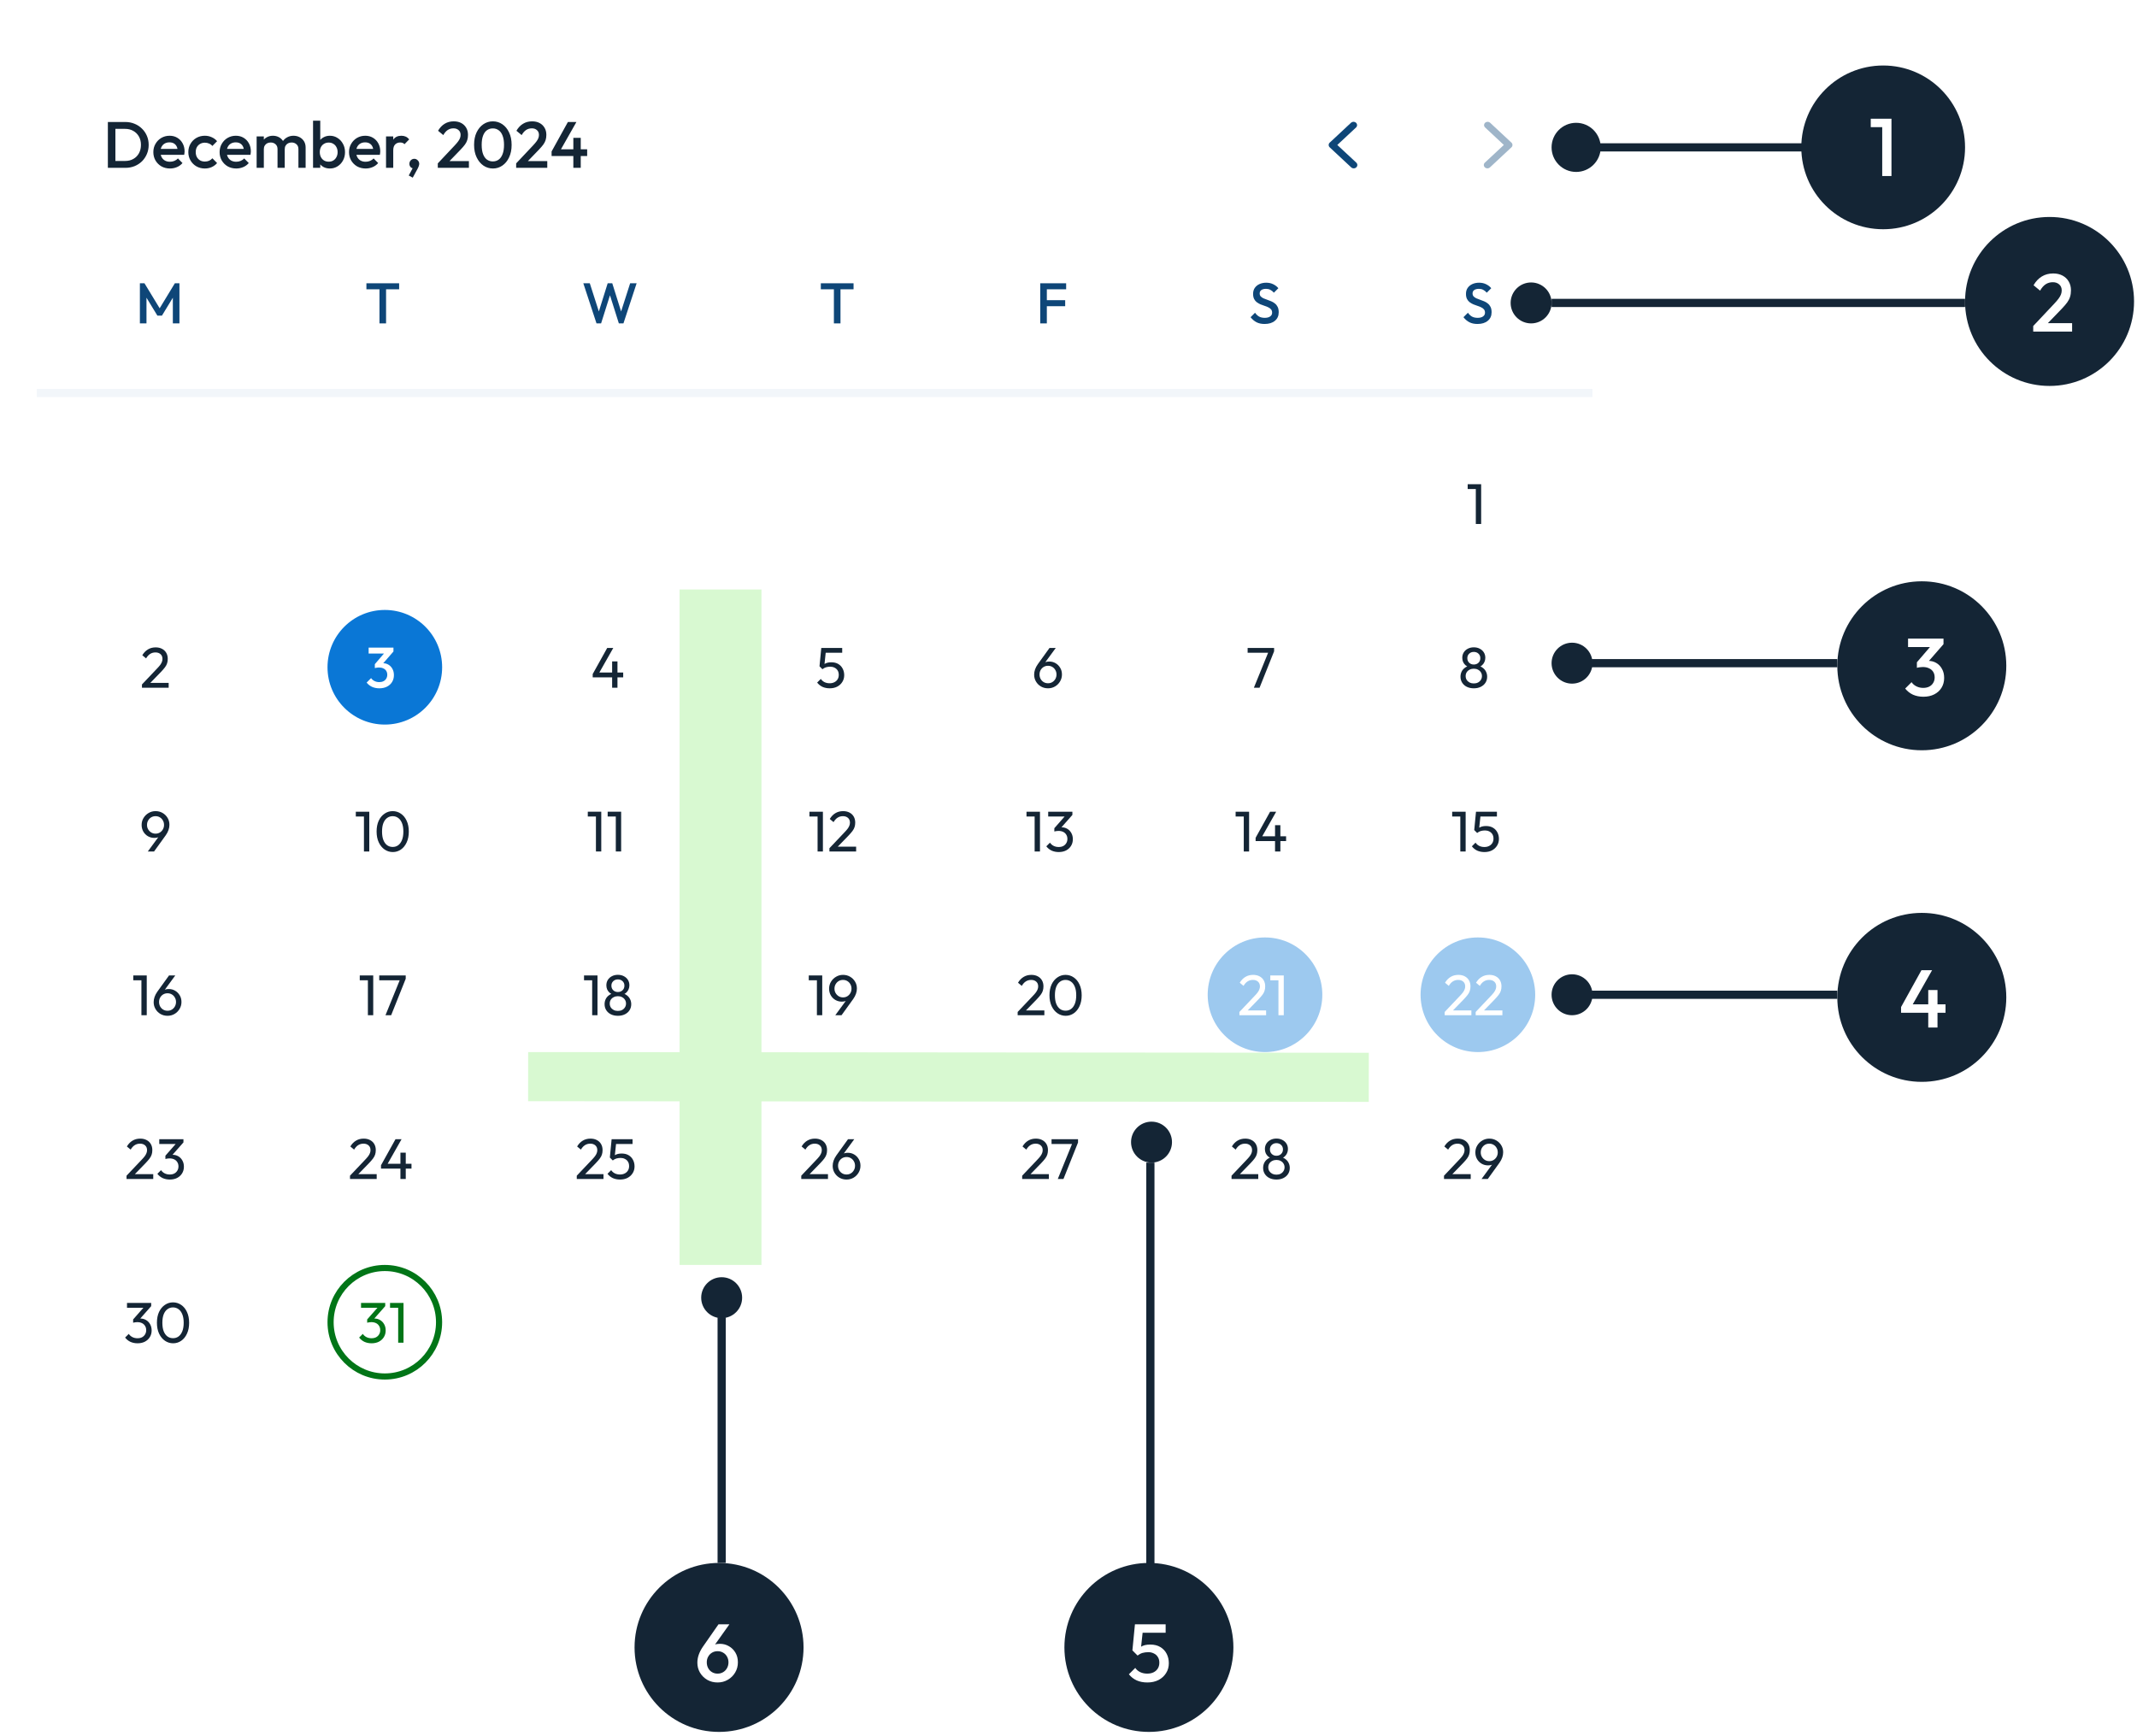 <svg width="522" height="424" viewBox="0 0 522 424" fill="none" xmlns="http://www.w3.org/2000/svg">
<g filter="url(#filter0_d_26340_1937)">
<rect x="9" y="9" width="380" height="340" rx="4" fill="white"/>
</g>
<g clip-path="url(#clip0_26340_1937)">
<circle cx="361" cy="123" r="14" fill="white"/>
<path d="M360.495 128V118.284H361.797V128H360.495ZM358.507 119.46V118.284H361.657V119.46H358.507Z" fill="#142535"/>
<circle cx="94" cy="323" r="13.25" stroke="#017517" stroke-width="1.5"/>
<path d="M90.765 328.14C90.13 328.14 89.551 328.023 89.029 327.79C88.515 327.547 88.081 327.197 87.727 326.74L88.623 325.844C88.837 326.171 89.131 326.432 89.505 326.628C89.878 326.815 90.293 326.908 90.751 326.908C91.18 326.908 91.549 326.829 91.857 326.67C92.174 326.502 92.421 326.269 92.599 325.97C92.785 325.671 92.879 325.326 92.879 324.934C92.879 324.533 92.785 324.187 92.599 323.898C92.421 323.599 92.169 323.371 91.843 323.212C91.516 323.053 91.129 322.974 90.681 322.974C90.513 322.974 90.345 322.988 90.177 323.016C90.009 323.035 89.845 323.067 89.687 323.114L90.247 322.358C90.424 322.274 90.615 322.209 90.821 322.162C91.026 322.115 91.231 322.092 91.437 322.092C91.959 322.092 92.426 322.213 92.837 322.456C93.257 322.699 93.588 323.039 93.831 323.478C94.083 323.917 94.209 324.425 94.209 325.004C94.209 325.62 94.059 326.166 93.761 326.642C93.471 327.109 93.07 327.477 92.557 327.748C92.043 328.009 91.446 328.14 90.765 328.14ZM89.687 323.114V322.316L92.529 319.082L94.097 319.068L91.171 322.386L89.687 323.114ZM88.189 319.46V318.284H94.097V319.068L92.949 319.46H88.189ZM97.262 328V318.284H98.564V328H97.262ZM95.274 319.46V318.284H98.424V319.46H95.274Z" fill="#017517"/>
<circle cx="149" cy="163" r="14" fill="white"/>
<path d="M144.778 164.654L148.32 158.284H149.804L146.192 164.654H144.778ZM144.778 165.466V164.654L145.338 164.29H152.226V165.466H144.778ZM149.524 168V161.574H150.826V168H149.524Z" fill="#142535"/>
<circle cx="204" cy="163" r="14" fill="white"/>
<path d="M202.685 168.14C202.022 168.14 201.43 168.023 200.907 167.79C200.394 167.547 199.96 167.197 199.605 166.74L200.501 165.844C200.716 166.171 201.01 166.432 201.383 166.628C201.766 166.815 202.19 166.908 202.657 166.908C203.096 166.908 203.478 166.824 203.805 166.656C204.141 166.488 204.402 166.255 204.589 165.956C204.785 165.648 204.883 165.284 204.883 164.864C204.883 164.435 204.79 164.071 204.603 163.772C204.416 163.473 204.164 163.249 203.847 163.1C203.539 162.941 203.198 162.862 202.825 162.862C202.442 162.862 202.092 162.909 201.775 163.002C201.467 163.095 201.173 163.254 200.893 163.478L200.907 162.638C201.066 162.442 201.248 162.283 201.453 162.162C201.658 162.041 201.892 161.947 202.153 161.882C202.414 161.817 202.718 161.784 203.063 161.784C203.735 161.784 204.304 161.924 204.771 162.204C205.238 162.484 205.592 162.862 205.835 163.338C206.087 163.814 206.213 164.346 206.213 164.934C206.213 165.55 206.059 166.101 205.751 166.586C205.452 167.071 205.037 167.454 204.505 167.734C203.973 168.005 203.366 168.14 202.685 168.14ZM200.893 163.478L200.179 162.764L200.613 158.284H201.817L201.327 162.89L200.893 163.478ZM200.879 159.46L200.613 158.284H205.723V159.46H200.879Z" fill="#142535"/>
<circle cx="257" cy="163" r="14" fill="white"/>
<path d="M255.997 168.14C255.353 168.14 254.774 167.991 254.261 167.692C253.757 167.393 253.355 166.992 253.057 166.488C252.758 165.984 252.609 165.424 252.609 164.808C252.609 163.949 252.907 163.095 253.505 162.246L256.361 158.284H257.887L254.961 162.274L254.485 162.526C254.597 162.33 254.732 162.167 254.891 162.036C255.049 161.896 255.245 161.789 255.479 161.714C255.712 161.639 255.987 161.602 256.305 161.602C256.874 161.602 257.387 161.737 257.845 162.008C258.311 162.279 258.685 162.652 258.965 163.128C259.254 163.595 259.399 164.141 259.399 164.766C259.399 165.382 259.245 165.947 258.937 166.46C258.638 166.973 258.227 167.384 257.705 167.692C257.191 167.991 256.622 168.14 255.997 168.14ZM255.997 166.908C256.389 166.908 256.739 166.815 257.047 166.628C257.364 166.432 257.611 166.175 257.789 165.858C257.975 165.531 258.069 165.167 258.069 164.766C258.069 164.365 257.975 164.005 257.789 163.688C257.611 163.361 257.364 163.105 257.047 162.918C256.739 162.731 256.389 162.638 255.997 162.638C255.605 162.638 255.25 162.731 254.933 162.918C254.625 163.105 254.377 163.361 254.191 163.688C254.013 164.005 253.925 164.365 253.925 164.766C253.925 165.167 254.013 165.531 254.191 165.858C254.377 166.185 254.625 166.441 254.933 166.628C255.25 166.815 255.605 166.908 255.997 166.908Z" fill="#142535"/>
<circle cx="309" cy="163" r="14" fill="white"/>
<path d="M306.282 168L309.922 159.054L311.224 159.096L307.668 168H306.282ZM304.756 159.46V158.284H311.224V159.096L310.65 159.46H304.756Z" fill="#142535"/>
<circle cx="361" cy="163" r="14" fill="white"/>
<path d="M360.001 168.14C359.357 168.14 358.788 168.019 358.293 167.776C357.808 167.533 357.43 167.197 357.159 166.768C356.889 166.339 356.753 165.853 356.753 165.312C356.753 164.873 356.837 164.472 357.005 164.108C357.173 163.744 357.421 163.436 357.747 163.184C358.074 162.923 358.457 162.736 358.895 162.624L358.937 163.002C358.564 162.899 358.247 162.736 357.985 162.512C357.724 162.279 357.523 162.008 357.383 161.7C357.253 161.383 357.187 161.047 357.187 160.692C357.187 160.188 357.309 159.745 357.551 159.362C357.794 158.979 358.125 158.681 358.545 158.466C358.975 158.242 359.46 158.13 360.001 158.13C360.552 158.13 361.037 158.242 361.457 158.466C361.877 158.681 362.209 158.979 362.451 159.362C362.694 159.745 362.815 160.188 362.815 160.692C362.815 161.047 362.745 161.383 362.605 161.7C362.475 162.008 362.279 162.279 362.017 162.512C361.765 162.736 361.453 162.899 361.079 163.002L361.107 162.624C361.555 162.736 361.938 162.923 362.255 163.184C362.582 163.436 362.829 163.744 362.997 164.108C363.175 164.472 363.263 164.873 363.263 165.312C363.263 165.853 363.128 166.339 362.857 166.768C362.587 167.197 362.204 167.533 361.709 167.776C361.224 168.019 360.655 168.14 360.001 168.14ZM360.001 166.95C360.393 166.95 360.734 166.875 361.023 166.726C361.322 166.567 361.555 166.353 361.723 166.082C361.901 165.811 361.989 165.499 361.989 165.144C361.989 164.799 361.901 164.491 361.723 164.22C361.555 163.949 361.322 163.739 361.023 163.59C360.734 163.431 360.393 163.352 360.001 163.352C359.619 163.352 359.278 163.431 358.979 163.59C358.681 163.739 358.443 163.949 358.265 164.22C358.097 164.491 358.013 164.799 358.013 165.144C358.013 165.499 358.097 165.811 358.265 166.082C358.443 166.353 358.681 166.567 358.979 166.726C359.278 166.875 359.619 166.95 360.001 166.95ZM360.001 162.33C360.468 162.33 360.851 162.185 361.149 161.896C361.448 161.607 361.597 161.233 361.597 160.776C361.597 160.328 361.448 159.964 361.149 159.684C360.851 159.395 360.468 159.25 360.001 159.25C359.544 159.25 359.166 159.395 358.867 159.684C358.569 159.964 358.419 160.328 358.419 160.776C358.419 161.233 358.569 161.607 358.867 161.896C359.166 162.185 359.544 162.33 360.001 162.33Z" fill="#142535"/>
<circle cx="94" cy="203" r="14" fill="white"/>
<path d="M88.901 208V198.284H90.204V208H88.901ZM86.913 199.46V198.284H90.064V199.46H86.913ZM95.953 208.14C95.225 208.14 94.558 207.935 93.951 207.524C93.354 207.113 92.878 206.535 92.523 205.788C92.168 205.032 91.991 204.145 91.991 203.128C91.991 202.111 92.164 201.229 92.509 200.482C92.864 199.735 93.34 199.161 93.937 198.76C94.534 198.349 95.192 198.144 95.911 198.144C96.648 198.144 97.316 198.349 97.913 198.76C98.51 199.161 98.982 199.735 99.327 200.482C99.682 201.229 99.859 202.115 99.859 203.142C99.859 204.159 99.682 205.046 99.327 205.802C98.982 206.549 98.51 207.127 97.913 207.538C97.325 207.939 96.672 208.14 95.953 208.14ZM95.925 206.894C96.438 206.894 96.886 206.754 97.269 206.474C97.661 206.185 97.969 205.76 98.193 205.2C98.417 204.64 98.529 203.949 98.529 203.128C98.529 202.307 98.417 201.621 98.193 201.07C97.969 200.51 97.661 200.09 97.269 199.81C96.877 199.521 96.424 199.376 95.911 199.376C95.407 199.376 94.959 199.521 94.567 199.81C94.175 200.09 93.867 200.51 93.643 201.07C93.428 201.621 93.321 202.307 93.321 203.128C93.321 203.949 93.428 204.64 93.643 205.2C93.867 205.76 94.175 206.185 94.567 206.474C94.959 206.754 95.412 206.894 95.925 206.894Z" fill="#142535"/>
<circle cx="149" cy="203" r="14" fill="white"/>
<path d="M145.568 208V198.284H146.87V208H145.568ZM143.58 199.46V198.284H146.73V199.46H143.58ZM150.422 208V198.284H151.724V208H150.422ZM148.434 199.46V198.284H151.584V199.46H148.434Z" fill="#142535"/>
<circle cx="204" cy="203" r="14" fill="white"/>
<path d="M199.708 208V198.284H201.01V208H199.708ZM197.72 199.46V198.284H200.87V199.46H197.72ZM202.602 207.202L206.186 203.422C206.55 203.049 206.834 202.727 207.04 202.456C207.245 202.176 207.39 201.919 207.474 201.686C207.567 201.453 207.614 201.21 207.614 200.958C207.614 200.463 207.455 200.076 207.138 199.796C206.82 199.516 206.41 199.376 205.906 199.376C205.411 199.376 204.977 199.497 204.604 199.74C204.23 199.973 203.899 200.337 203.61 200.832L202.686 200.062C203.068 199.427 203.53 198.951 204.072 198.634C204.613 198.307 205.238 198.144 205.948 198.144C206.545 198.144 207.063 198.261 207.502 198.494C207.95 198.727 208.295 199.054 208.538 199.474C208.78 199.894 208.902 200.384 208.902 200.944C208.902 201.345 208.85 201.705 208.748 202.022C208.654 202.339 208.482 202.666 208.23 203.002C207.987 203.329 207.646 203.721 207.208 204.178L204.31 207.16L202.602 207.202ZM202.602 208V207.202L203.722 206.824H209.126V208H202.602Z" fill="#142535"/>
<circle cx="257" cy="203" r="14" fill="white"/>
<path d="M252.729 208V198.284H254.031V208H252.729ZM250.741 199.46V198.284H253.891V199.46H250.741ZM258.618 208.14C257.983 208.14 257.405 208.023 256.882 207.79C256.369 207.547 255.935 207.197 255.58 206.74L256.476 205.844C256.691 206.171 256.985 206.432 257.358 206.628C257.731 206.815 258.147 206.908 258.604 206.908C259.033 206.908 259.402 206.829 259.71 206.67C260.027 206.502 260.275 206.269 260.452 205.97C260.639 205.671 260.732 205.326 260.732 204.934C260.732 204.533 260.639 204.187 260.452 203.898C260.275 203.599 260.023 203.371 259.696 203.212C259.369 203.053 258.982 202.974 258.534 202.974C258.366 202.974 258.198 202.988 258.03 203.016C257.862 203.035 257.699 203.067 257.54 203.114L258.1 202.358C258.277 202.274 258.469 202.209 258.674 202.162C258.879 202.115 259.085 202.092 259.29 202.092C259.813 202.092 260.279 202.213 260.69 202.456C261.11 202.699 261.441 203.039 261.684 203.478C261.936 203.917 262.062 204.425 262.062 205.004C262.062 205.62 261.913 206.166 261.614 206.642C261.325 207.109 260.923 207.477 260.41 207.748C259.897 208.009 259.299 208.14 258.618 208.14ZM257.54 203.114V202.316L260.382 199.082L261.95 199.068L259.024 202.386L257.54 203.114ZM256.042 199.46V198.284H261.95V199.068L260.802 199.46H256.042Z" fill="#142535"/>
<circle cx="309" cy="203" r="14" fill="white"/>
<path d="M303.812 208V198.284H305.114V208H303.812ZM301.824 199.46V198.284H304.974V199.46H301.824ZM306.705 204.654L310.247 198.284H311.731L308.119 204.654H306.705ZM306.705 205.466V204.654L307.265 204.29H314.153V205.466H306.705ZM311.451 208V201.574H312.753V208H311.451Z" fill="#142535"/>
<circle cx="361" cy="203" r="14" fill="white"/>
<path d="M356.708 208V198.284H358.01V208H356.708ZM354.72 199.46V198.284H357.87V199.46H354.72ZM362.612 208.14C361.949 208.14 361.356 208.023 360.834 207.79C360.32 207.547 359.886 207.197 359.532 206.74L360.428 205.844C360.642 206.171 360.936 206.432 361.31 206.628C361.692 206.815 362.117 206.908 362.584 206.908C363.022 206.908 363.405 206.824 363.732 206.656C364.068 206.488 364.329 206.255 364.516 205.956C364.712 205.648 364.81 205.284 364.81 204.864C364.81 204.435 364.716 204.071 364.53 203.772C364.343 203.473 364.091 203.249 363.774 203.1C363.466 202.941 363.125 202.862 362.752 202.862C362.369 202.862 362.019 202.909 361.702 203.002C361.394 203.095 361.1 203.254 360.82 203.478L360.834 202.638C360.992 202.442 361.174 202.283 361.38 202.162C361.585 202.041 361.818 201.947 362.08 201.882C362.341 201.817 362.644 201.784 362.99 201.784C363.662 201.784 364.231 201.924 364.698 202.204C365.164 202.484 365.519 202.862 365.762 203.338C366.014 203.814 366.14 204.346 366.14 204.934C366.14 205.55 365.986 206.101 365.678 206.586C365.379 207.071 364.964 207.454 364.432 207.734C363.9 208.005 363.293 208.14 362.612 208.14ZM360.82 203.478L360.106 202.764L360.54 198.284H361.744L361.254 202.89L360.82 203.478ZM360.806 199.46L360.54 198.284H365.65V199.46H360.806Z" fill="#142535"/>
<circle cx="94" cy="243" r="14" fill="white"/>
<path d="M89.865 248V238.284H91.167V248H89.865ZM87.877 239.46V238.284H91.027V239.46H87.877ZM94.161 248L97.801 239.054L99.103 239.096L95.547 248H94.161ZM92.635 239.46V238.284H99.103V239.096L98.529 239.46H92.635Z" fill="#142535"/>
<circle cx="149" cy="243" r="14" fill="white"/>
<path d="M144.647 248V238.284H145.949V248H144.647ZM142.659 239.46V238.284H145.809V239.46H142.659ZM150.928 248.14C150.284 248.14 149.715 248.019 149.22 247.776C148.735 247.533 148.357 247.197 148.086 246.768C147.815 246.339 147.68 245.853 147.68 245.312C147.68 244.873 147.764 244.472 147.932 244.108C148.1 243.744 148.347 243.436 148.674 243.184C149.001 242.923 149.383 242.736 149.822 242.624L149.864 243.002C149.491 242.899 149.173 242.736 148.912 242.512C148.651 242.279 148.45 242.008 148.31 241.7C148.179 241.383 148.114 241.047 148.114 240.692C148.114 240.188 148.235 239.745 148.478 239.362C148.721 238.979 149.052 238.681 149.472 238.466C149.901 238.242 150.387 238.13 150.928 238.13C151.479 238.13 151.964 238.242 152.384 238.466C152.804 238.681 153.135 238.979 153.378 239.362C153.621 239.745 153.742 240.188 153.742 240.692C153.742 241.047 153.672 241.383 153.532 241.7C153.401 242.008 153.205 242.279 152.944 242.512C152.692 242.736 152.379 242.899 152.006 243.002L152.034 242.624C152.482 242.736 152.865 242.923 153.182 243.184C153.509 243.436 153.756 243.744 153.924 244.108C154.101 244.472 154.19 244.873 154.19 245.312C154.19 245.853 154.055 246.339 153.784 246.768C153.513 247.197 153.131 247.533 152.636 247.776C152.151 248.019 151.581 248.14 150.928 248.14ZM150.928 246.95C151.32 246.95 151.661 246.875 151.95 246.726C152.249 246.567 152.482 246.353 152.65 246.082C152.827 245.811 152.916 245.499 152.916 245.144C152.916 244.799 152.827 244.491 152.65 244.22C152.482 243.949 152.249 243.739 151.95 243.59C151.661 243.431 151.32 243.352 150.928 243.352C150.545 243.352 150.205 243.431 149.906 243.59C149.607 243.739 149.369 243.949 149.192 244.22C149.024 244.491 148.94 244.799 148.94 245.144C148.94 245.499 149.024 245.811 149.192 246.082C149.369 246.353 149.607 246.567 149.906 246.726C150.205 246.875 150.545 246.95 150.928 246.95ZM150.928 242.33C151.395 242.33 151.777 242.185 152.076 241.896C152.375 241.607 152.524 241.233 152.524 240.776C152.524 240.328 152.375 239.964 152.076 239.684C151.777 239.395 151.395 239.25 150.928 239.25C150.471 239.25 150.093 239.395 149.794 239.684C149.495 239.964 149.346 240.328 149.346 240.776C149.346 241.233 149.495 241.607 149.794 241.896C150.093 242.185 150.471 242.33 150.928 242.33Z" fill="#142535"/>
<circle cx="204" cy="243" r="14" fill="white"/>
<path d="M199.544 248V238.284H200.846V248H199.544ZM197.556 239.46V238.284H200.706V239.46H197.556ZM204.034 248L206.96 244.01L207.436 243.758C207.324 243.945 207.188 244.108 207.03 244.248C206.871 244.388 206.675 244.495 206.442 244.57C206.218 244.645 205.942 244.682 205.616 244.682C205.056 244.682 204.538 244.547 204.062 244.276C203.595 244.005 203.222 243.632 202.942 243.156C202.662 242.671 202.522 242.125 202.522 241.518C202.522 240.893 202.676 240.328 202.984 239.824C203.292 239.311 203.702 238.905 204.216 238.606C204.729 238.298 205.298 238.144 205.924 238.144C206.558 238.144 207.132 238.293 207.646 238.592C208.159 238.891 208.565 239.292 208.864 239.796C209.162 240.291 209.312 240.851 209.312 241.476C209.312 242.335 209.013 243.189 208.416 244.038L205.56 248H204.034ZM205.924 243.646C206.316 243.646 206.666 243.553 206.974 243.366C207.291 243.17 207.538 242.913 207.716 242.596C207.902 242.269 207.996 241.91 207.996 241.518C207.996 241.107 207.902 240.743 207.716 240.426C207.538 240.099 207.291 239.843 206.974 239.656C206.666 239.469 206.316 239.376 205.924 239.376C205.532 239.376 205.177 239.469 204.86 239.656C204.552 239.843 204.304 240.099 204.118 240.426C203.931 240.743 203.838 241.107 203.838 241.518C203.838 241.919 203.931 242.279 204.118 242.596C204.304 242.913 204.556 243.17 204.874 243.366C205.191 243.553 205.541 243.646 205.924 243.646Z" fill="#142535"/>
<circle cx="257" cy="243" r="14" fill="white"/>
<path d="M248.581 247.202L252.165 243.422C252.529 243.049 252.814 242.727 253.019 242.456C253.224 242.176 253.369 241.919 253.453 241.686C253.546 241.453 253.593 241.21 253.593 240.958C253.593 240.463 253.434 240.076 253.117 239.796C252.8 239.516 252.389 239.376 251.885 239.376C251.39 239.376 250.956 239.497 250.583 239.74C250.21 239.973 249.878 240.337 249.589 240.832L248.665 240.062C249.048 239.427 249.51 238.951 250.051 238.634C250.592 238.307 251.218 238.144 251.927 238.144C252.524 238.144 253.042 238.261 253.481 238.494C253.929 238.727 254.274 239.054 254.517 239.474C254.76 239.894 254.881 240.384 254.881 240.944C254.881 241.345 254.83 241.705 254.727 242.022C254.634 242.339 254.461 242.666 254.209 243.002C253.966 243.329 253.626 243.721 253.187 244.178L250.289 247.16L248.581 247.202ZM248.581 248V247.202L249.701 246.824H255.105V248H248.581ZM260.313 248.14C259.585 248.14 258.918 247.935 258.311 247.524C257.714 247.113 257.238 246.535 256.883 245.788C256.529 245.032 256.351 244.145 256.351 243.128C256.351 242.111 256.524 241.229 256.869 240.482C257.224 239.735 257.7 239.161 258.297 238.76C258.895 238.349 259.553 238.144 260.271 238.144C261.009 238.144 261.676 238.349 262.273 238.76C262.871 239.161 263.342 239.735 263.687 240.482C264.042 241.229 264.219 242.115 264.219 243.142C264.219 244.159 264.042 245.046 263.687 245.802C263.342 246.549 262.871 247.127 262.273 247.538C261.685 247.939 261.032 248.14 260.313 248.14ZM260.285 246.894C260.799 246.894 261.247 246.754 261.629 246.474C262.021 246.185 262.329 245.76 262.553 245.2C262.777 244.64 262.889 243.949 262.889 243.128C262.889 242.307 262.777 241.621 262.553 241.07C262.329 240.51 262.021 240.09 261.629 239.81C261.237 239.521 260.785 239.376 260.271 239.376C259.767 239.376 259.319 239.521 258.927 239.81C258.535 240.09 258.227 240.51 258.003 241.07C257.789 241.621 257.681 242.307 257.681 243.128C257.681 243.949 257.789 244.64 258.003 245.2C258.227 245.76 258.535 246.185 258.927 246.474C259.319 246.754 259.772 246.894 260.285 246.894Z" fill="#142535"/>
<g opacity="0.4">
<circle cx="309" cy="243" r="14" fill="#0A77D6"/>
<path d="M302.748 247.202L306.332 243.422C306.696 243.049 306.981 242.727 307.186 242.456C307.391 242.176 307.536 241.919 307.62 241.686C307.713 241.453 307.76 241.21 307.76 240.958C307.76 240.463 307.601 240.076 307.284 239.796C306.967 239.516 306.556 239.376 306.052 239.376C305.557 239.376 305.123 239.497 304.75 239.74C304.377 239.973 304.045 240.337 303.756 240.832L302.832 240.062C303.215 239.427 303.677 238.951 304.218 238.634C304.759 238.307 305.385 238.144 306.094 238.144C306.691 238.144 307.209 238.261 307.648 238.494C308.096 238.727 308.441 239.054 308.684 239.474C308.927 239.894 309.048 240.384 309.048 240.944C309.048 241.345 308.997 241.705 308.894 242.022C308.801 242.339 308.628 242.666 308.376 243.002C308.133 243.329 307.793 243.721 307.354 244.178L304.456 247.16L302.748 247.202ZM302.748 248V247.202L303.868 246.824H309.272V248H302.748ZM312.282 248V238.284H313.584V248H312.282ZM310.294 239.46V238.284H313.444V239.46H310.294Z" fill="white"/>
</g>
<g opacity="0.4">
<circle cx="361" cy="243" r="14" fill="#0A77D6"/>
<path d="M352.888 247.202L356.472 243.422C356.836 243.049 357.12 242.727 357.326 242.456C357.531 242.176 357.676 241.919 357.76 241.686C357.853 241.453 357.9 241.21 357.9 240.958C357.9 240.463 357.741 240.076 357.424 239.796C357.106 239.516 356.696 239.376 356.192 239.376C355.697 239.376 355.263 239.497 354.89 239.74C354.516 239.973 354.185 240.337 353.896 240.832L352.972 240.062C353.354 239.427 353.816 238.951 354.358 238.634C354.899 238.307 355.524 238.144 356.234 238.144C356.831 238.144 357.349 238.261 357.788 238.494C358.236 238.727 358.581 239.054 358.824 239.474C359.066 239.894 359.188 240.384 359.188 240.944C359.188 241.345 359.136 241.705 359.034 242.022C358.94 242.339 358.768 242.666 358.516 243.002C358.273 243.329 357.932 243.721 357.494 244.178L354.596 247.16L352.888 247.202ZM352.888 248V247.202L354.008 246.824H359.412V248H352.888ZM360.462 247.202L364.046 243.422C364.41 243.049 364.695 242.727 364.9 242.456C365.105 242.176 365.25 241.919 365.334 241.686C365.427 241.453 365.474 241.21 365.474 240.958C365.474 240.463 365.315 240.076 364.998 239.796C364.681 239.516 364.27 239.376 363.766 239.376C363.271 239.376 362.837 239.497 362.464 239.74C362.091 239.973 361.759 240.337 361.47 240.832L360.546 240.062C360.929 239.427 361.391 238.951 361.932 238.634C362.473 238.307 363.099 238.144 363.808 238.144C364.405 238.144 364.923 238.261 365.362 238.494C365.81 238.727 366.155 239.054 366.398 239.474C366.641 239.894 366.762 240.384 366.762 240.944C366.762 241.345 366.711 241.705 366.608 242.022C366.515 242.339 366.342 242.666 366.09 243.002C365.847 243.329 365.507 243.721 365.068 244.178L362.17 247.16L360.462 247.202ZM360.462 248V247.202L361.582 246.824H366.986V248H360.462Z" fill="white"/>
</g>
<circle cx="39" cy="323" r="14" fill="white"/>
<path d="M33.598 328.14C32.963 328.14 32.384 328.023 31.862 327.79C31.348 327.547 30.914 327.197 30.56 326.74L31.456 325.844C31.67 326.171 31.964 326.432 32.338 326.628C32.711 326.815 33.126 326.908 33.584 326.908C34.013 326.908 34.382 326.829 34.69 326.67C35.007 326.502 35.254 326.269 35.432 325.97C35.618 325.671 35.712 325.326 35.712 324.934C35.712 324.533 35.618 324.187 35.432 323.898C35.254 323.599 35.002 323.371 34.676 323.212C34.349 323.053 33.962 322.974 33.514 322.974C33.346 322.974 33.178 322.988 33.01 323.016C32.842 323.035 32.678 323.067 32.52 323.114L33.08 322.358C33.257 322.274 33.448 322.209 33.654 322.162C33.859 322.115 34.064 322.092 34.27 322.092C34.792 322.092 35.259 322.213 35.67 322.456C36.09 322.699 36.421 323.039 36.664 323.478C36.916 323.917 37.042 324.425 37.042 325.004C37.042 325.62 36.892 326.166 36.594 326.642C36.304 327.109 35.903 327.477 35.39 327.748C34.876 328.009 34.279 328.14 33.598 328.14ZM32.52 323.114V322.316L35.362 319.082L36.93 319.068L34.004 322.386L32.52 323.114ZM31.022 319.46V318.284H36.93V319.068L35.782 319.46H31.022ZM42.293 328.14C41.565 328.14 40.898 327.935 40.291 327.524C39.694 327.113 39.218 326.535 38.863 325.788C38.508 325.032 38.331 324.145 38.331 323.128C38.331 322.111 38.504 321.229 38.849 320.482C39.203 319.735 39.679 319.161 40.277 318.76C40.874 318.349 41.532 318.144 42.251 318.144C42.988 318.144 43.656 318.349 44.253 318.76C44.85 319.161 45.322 319.735 45.667 320.482C46.022 321.229 46.199 322.115 46.199 323.142C46.199 324.159 46.022 325.046 45.667 325.802C45.322 326.549 44.85 327.127 44.253 327.538C43.665 327.939 43.011 328.14 42.293 328.14ZM42.265 326.894C42.778 326.894 43.226 326.754 43.609 326.474C44.001 326.185 44.309 325.76 44.533 325.2C44.757 324.64 44.869 323.949 44.869 323.128C44.869 322.307 44.757 321.621 44.533 321.07C44.309 320.51 44.001 320.09 43.609 319.81C43.217 319.521 42.764 319.376 42.251 319.376C41.747 319.376 41.299 319.521 40.907 319.81C40.515 320.09 40.207 320.51 39.983 321.07C39.768 321.621 39.661 322.307 39.661 323.128C39.661 323.949 39.768 324.64 39.983 325.2C40.207 325.76 40.515 326.185 40.907 326.474C41.299 326.754 41.752 326.894 42.265 326.894Z" fill="#142535"/>
<circle cx="39" cy="163" r="14" fill="white"/>
<path d="M34.675 167.202L38.259 163.422C38.623 163.049 38.908 162.727 39.113 162.456C39.318 162.176 39.463 161.919 39.547 161.686C39.64 161.453 39.687 161.21 39.687 160.958C39.687 160.463 39.528 160.076 39.211 159.796C38.894 159.516 38.483 159.376 37.979 159.376C37.484 159.376 37.05 159.497 36.677 159.74C36.304 159.973 35.972 160.337 35.683 160.832L34.759 160.062C35.142 159.427 35.604 158.951 36.145 158.634C36.686 158.307 37.312 158.144 38.021 158.144C38.618 158.144 39.136 158.261 39.575 158.494C40.023 158.727 40.368 159.054 40.611 159.474C40.854 159.894 40.975 160.384 40.975 160.944C40.975 161.345 40.924 161.705 40.821 162.022C40.728 162.339 40.555 162.666 40.303 163.002C40.06 163.329 39.72 163.721 39.281 164.178L36.383 167.16L34.675 167.202ZM34.675 168V167.202L35.795 166.824H41.199V168H34.675Z" fill="#142535"/>
<circle cx="94" cy="163" r="14" fill="#0A77D6"/>
<path d="M92.664 168.14C92.01 168.14 91.418 168.023 90.886 167.79C90.363 167.547 89.92 167.197 89.556 166.74L90.648 165.648C90.844 165.947 91.119 166.185 91.474 166.362C91.828 166.539 92.216 166.628 92.636 166.628C93.037 166.628 93.382 166.553 93.672 166.404C93.961 166.255 94.185 166.045 94.344 165.774C94.512 165.503 94.596 165.191 94.596 164.836C94.596 164.463 94.512 164.145 94.344 163.884C94.185 163.623 93.952 163.422 93.644 163.282C93.345 163.133 92.981 163.058 92.552 163.058C92.384 163.058 92.211 163.072 92.034 163.1C91.856 163.119 91.698 163.151 91.558 163.198L92.272 162.274C92.468 162.199 92.673 162.139 92.888 162.092C93.112 162.036 93.326 162.008 93.532 162.008C94.036 162.008 94.488 162.129 94.89 162.372C95.3 162.615 95.622 162.955 95.856 163.394C96.098 163.823 96.22 164.332 96.22 164.92C96.22 165.555 96.07 166.115 95.772 166.6C95.473 167.085 95.058 167.463 94.526 167.734C93.994 168.005 93.373 168.14 92.664 168.14ZM91.558 163.198V162.246L94.176 159.194L96.108 159.152L93.378 162.288L91.558 163.198ZM90.046 159.642V158.2H96.108V159.152L94.722 159.642H90.046Z" fill="white"/>
<circle cx="39" cy="203" r="14" fill="white"/>
<path d="M36.107 208L39.033 204.01L39.509 203.758C39.397 203.945 39.261 204.108 39.103 204.248C38.944 204.388 38.748 204.495 38.515 204.57C38.291 204.645 38.016 204.682 37.689 204.682C37.129 204.682 36.611 204.547 36.135 204.276C35.668 204.005 35.295 203.632 35.015 203.156C34.735 202.671 34.595 202.125 34.595 201.518C34.595 200.893 34.749 200.328 35.057 199.824C35.365 199.311 35.776 198.905 36.289 198.606C36.802 198.298 37.371 198.144 37.997 198.144C38.632 198.144 39.206 198.293 39.719 198.592C40.232 198.891 40.638 199.292 40.937 199.796C41.236 200.291 41.385 200.851 41.385 201.476C41.385 202.335 41.086 203.189 40.489 204.038L37.633 208H36.107ZM37.997 203.646C38.389 203.646 38.739 203.553 39.047 203.366C39.364 203.17 39.611 202.913 39.789 202.596C39.975 202.269 40.069 201.91 40.069 201.518C40.069 201.107 39.975 200.743 39.789 200.426C39.611 200.099 39.364 199.843 39.047 199.656C38.739 199.469 38.389 199.376 37.997 199.376C37.605 199.376 37.25 199.469 36.933 199.656C36.625 199.843 36.377 200.099 36.191 200.426C36.004 200.743 35.911 201.107 35.911 201.518C35.911 201.919 36.004 202.279 36.191 202.596C36.377 202.913 36.63 203.17 36.947 203.366C37.264 203.553 37.614 203.646 37.997 203.646Z" fill="#142535"/>
<circle cx="39" cy="243" r="14" fill="white"/>
<path d="M34.544 248V238.284H35.846V248H34.544ZM32.556 239.46V238.284H35.706V239.46H32.556ZM40.924 248.14C40.28 248.14 39.701 247.991 39.188 247.692C38.684 247.393 38.282 246.992 37.984 246.488C37.685 245.984 37.536 245.424 37.536 244.808C37.536 243.949 37.834 243.095 38.432 242.246L41.288 238.284H42.814L39.888 242.274L39.412 242.526C39.524 242.33 39.659 242.167 39.818 242.036C39.976 241.896 40.172 241.789 40.406 241.714C40.639 241.639 40.914 241.602 41.232 241.602C41.801 241.602 42.314 241.737 42.772 242.008C43.238 242.279 43.612 242.652 43.892 243.128C44.181 243.595 44.326 244.141 44.326 244.766C44.326 245.382 44.172 245.947 43.864 246.46C43.565 246.973 43.154 247.384 42.632 247.692C42.118 247.991 41.549 248.14 40.924 248.14ZM40.924 246.908C41.316 246.908 41.666 246.815 41.974 246.628C42.291 246.432 42.538 246.175 42.716 245.858C42.902 245.531 42.996 245.167 42.996 244.766C42.996 244.365 42.902 244.005 42.716 243.688C42.538 243.361 42.291 243.105 41.974 242.918C41.666 242.731 41.316 242.638 40.924 242.638C40.532 242.638 40.177 242.731 39.86 242.918C39.552 243.105 39.304 243.361 39.118 243.688C38.94 244.005 38.852 244.365 38.852 244.766C38.852 245.167 38.94 245.531 39.118 245.858C39.304 246.185 39.552 246.441 39.86 246.628C40.177 246.815 40.532 246.908 40.924 246.908Z" fill="#142535"/>
<circle cx="39" cy="283" r="14" fill="white"/>
<path d="M30.908 287.202L34.492 283.422C34.856 283.049 35.141 282.727 35.346 282.456C35.552 282.176 35.696 281.919 35.78 281.686C35.874 281.453 35.92 281.21 35.92 280.958C35.92 280.463 35.762 280.076 35.444 279.796C35.127 279.516 34.716 279.376 34.212 279.376C33.718 279.376 33.284 279.497 32.91 279.74C32.537 279.973 32.206 280.337 31.916 280.832L30.992 280.062C31.375 279.427 31.837 278.951 32.378 278.634C32.92 278.307 33.545 278.144 34.254 278.144C34.852 278.144 35.37 278.261 35.808 278.494C36.256 278.727 36.602 279.054 36.844 279.474C37.087 279.894 37.208 280.384 37.208 280.944C37.208 281.345 37.157 281.705 37.054 282.022C36.961 282.339 36.788 282.666 36.536 283.002C36.294 283.329 35.953 283.721 35.514 284.178L32.616 287.16L30.908 287.202ZM30.908 288V287.202L32.028 286.824H37.432V288H30.908ZM41.478 288.14C40.844 288.14 40.265 288.023 39.742 287.79C39.229 287.547 38.795 287.197 38.441 286.74L39.337 285.844C39.551 286.171 39.845 286.432 40.218 286.628C40.592 286.815 41.007 286.908 41.465 286.908C41.894 286.908 42.263 286.829 42.571 286.67C42.888 286.502 43.135 286.269 43.312 285.97C43.499 285.671 43.593 285.326 43.593 284.934C43.593 284.533 43.499 284.187 43.312 283.898C43.135 283.599 42.883 283.371 42.556 283.212C42.23 283.053 41.843 282.974 41.395 282.974C41.227 282.974 41.059 282.988 40.891 283.016C40.722 283.035 40.559 283.067 40.401 283.114L40.961 282.358C41.138 282.274 41.329 282.209 41.535 282.162C41.74 282.115 41.945 282.092 42.151 282.092C42.673 282.092 43.14 282.213 43.55 282.456C43.971 282.699 44.302 283.039 44.544 283.478C44.797 283.917 44.922 284.425 44.922 285.004C44.922 285.62 44.773 286.166 44.474 286.642C44.185 287.109 43.784 287.477 43.27 287.748C42.757 288.009 42.16 288.14 41.478 288.14ZM40.401 283.114V282.316L43.242 279.082L44.81 279.068L41.885 282.386L40.401 283.114ZM38.903 279.46V278.284H44.81V279.068L43.663 279.46H38.903Z" fill="#142535"/>
<circle cx="94" cy="283" r="14" fill="white"/>
<path d="M85.491 287.202L89.075 283.422C89.439 283.049 89.724 282.727 89.929 282.456C90.135 282.176 90.279 281.919 90.363 281.686C90.457 281.453 90.503 281.21 90.503 280.958C90.503 280.463 90.345 280.076 90.027 279.796C89.71 279.516 89.299 279.376 88.795 279.376C88.301 279.376 87.867 279.497 87.493 279.74C87.12 279.973 86.789 280.337 86.499 280.832L85.575 280.062C85.958 279.427 86.42 278.951 86.961 278.634C87.503 278.307 88.128 278.144 88.837 278.144C89.435 278.144 89.953 278.261 90.391 278.494C90.839 278.727 91.185 279.054 91.427 279.474C91.67 279.894 91.791 280.384 91.791 280.944C91.791 281.345 91.74 281.705 91.637 282.022C91.544 282.339 91.371 282.666 91.119 283.002C90.877 283.329 90.536 283.721 90.097 284.178L87.199 287.16L85.491 287.202ZM85.491 288V287.202L86.611 286.824H92.015V288H85.491ZM93.066 284.654L96.608 278.284H98.091L94.48 284.654H93.066ZM93.066 285.466V284.654L93.626 284.29H100.514V285.466H93.066ZM97.811 288V281.574H99.114V288H97.811Z" fill="#142535"/>
<circle cx="149" cy="283" r="14" fill="white"/>
<path d="M140.888 287.202L144.472 283.422C144.836 283.049 145.12 282.727 145.326 282.456C145.531 282.176 145.676 281.919 145.76 281.686C145.853 281.453 145.9 281.21 145.9 280.958C145.9 280.463 145.741 280.076 145.424 279.796C145.106 279.516 144.696 279.376 144.192 279.376C143.697 279.376 143.263 279.497 142.89 279.74C142.516 279.973 142.185 280.337 141.896 280.832L140.972 280.062C141.354 279.427 141.816 278.951 142.358 278.634C142.899 278.307 143.524 278.144 144.234 278.144C144.831 278.144 145.349 278.261 145.788 278.494C146.236 278.727 146.581 279.054 146.824 279.474C147.066 279.894 147.188 280.384 147.188 280.944C147.188 281.345 147.136 281.705 147.034 282.022C146.94 282.339 146.768 282.666 146.516 283.002C146.273 283.329 145.932 283.721 145.494 284.178L142.596 287.16L140.888 287.202ZM140.888 288V287.202L142.008 286.824H147.412V288H140.888ZM151.472 288.14C150.809 288.14 150.217 288.023 149.694 287.79C149.181 287.547 148.747 287.197 148.392 286.74L149.288 285.844C149.503 286.171 149.797 286.432 150.17 286.628C150.553 286.815 150.977 286.908 151.444 286.908C151.883 286.908 152.265 286.824 152.592 286.656C152.928 286.488 153.189 286.255 153.376 285.956C153.572 285.648 153.67 285.284 153.67 284.864C153.67 284.435 153.577 284.071 153.39 283.772C153.203 283.473 152.951 283.249 152.634 283.1C152.326 282.941 151.985 282.862 151.612 282.862C151.229 282.862 150.879 282.909 150.562 283.002C150.254 283.095 149.96 283.254 149.68 283.478L149.694 282.638C149.853 282.442 150.035 282.283 150.24 282.162C150.445 282.041 150.679 281.947 150.94 281.882C151.201 281.817 151.505 281.784 151.85 281.784C152.522 281.784 153.091 281.924 153.558 282.204C154.025 282.484 154.379 282.862 154.622 283.338C154.874 283.814 155 284.346 155 284.934C155 285.55 154.846 286.101 154.538 286.586C154.239 287.071 153.824 287.454 153.292 287.734C152.76 288.005 152.153 288.14 151.472 288.14ZM149.68 283.478L148.966 282.764L149.4 278.284H150.604L150.114 282.89L149.68 283.478ZM149.666 279.46L149.4 278.284H154.51V279.46H149.666Z" fill="#142535"/>
<circle cx="204" cy="283" r="14" fill="white"/>
<path d="M195.724 287.202L199.308 283.422C199.672 283.049 199.956 282.727 200.162 282.456C200.367 282.176 200.512 281.919 200.596 281.686C200.689 281.453 200.736 281.21 200.736 280.958C200.736 280.463 200.577 280.076 200.26 279.796C199.942 279.516 199.532 279.376 199.028 279.376C198.533 279.376 198.099 279.497 197.726 279.74C197.352 279.973 197.021 280.337 196.732 280.832L195.808 280.062C196.19 279.427 196.652 278.951 197.194 278.634C197.735 278.307 198.36 278.144 199.07 278.144C199.667 278.144 200.185 278.261 200.624 278.494C201.072 278.727 201.417 279.054 201.66 279.474C201.902 279.894 202.024 280.384 202.024 280.944C202.024 281.345 201.972 281.705 201.87 282.022C201.776 282.339 201.604 282.666 201.352 283.002C201.109 283.329 200.768 283.721 200.33 284.178L197.432 287.16L195.724 287.202ZM195.724 288V287.202L196.844 286.824H202.248V288H195.724ZM206.784 288.14C206.14 288.14 205.561 287.991 205.048 287.692C204.544 287.393 204.143 286.992 203.844 286.488C203.545 285.984 203.396 285.424 203.396 284.808C203.396 283.949 203.695 283.095 204.292 282.246L207.148 278.284H208.674L205.748 282.274L205.272 282.526C205.384 282.33 205.519 282.167 205.678 282.036C205.837 281.896 206.033 281.789 206.266 281.714C206.499 281.639 206.775 281.602 207.092 281.602C207.661 281.602 208.175 281.737 208.632 282.008C209.099 282.279 209.472 282.652 209.752 283.128C210.041 283.595 210.186 284.141 210.186 284.766C210.186 285.382 210.032 285.947 209.724 286.46C209.425 286.973 209.015 287.384 208.492 287.692C207.979 287.991 207.409 288.14 206.784 288.14ZM206.784 286.908C207.176 286.908 207.526 286.815 207.834 286.628C208.151 286.432 208.399 286.175 208.576 285.858C208.763 285.531 208.856 285.167 208.856 284.766C208.856 284.365 208.763 284.005 208.576 283.688C208.399 283.361 208.151 283.105 207.834 282.918C207.526 282.731 207.176 282.638 206.784 282.638C206.392 282.638 206.037 282.731 205.72 282.918C205.412 283.105 205.165 283.361 204.978 283.688C204.801 284.005 204.712 284.365 204.712 284.766C204.712 285.167 204.801 285.531 204.978 285.858C205.165 286.185 205.412 286.441 205.72 286.628C206.037 286.815 206.392 286.908 206.784 286.908Z" fill="#142535"/>
<circle cx="257" cy="283" r="14" fill="white"/>
<path d="M249.682 287.202L253.266 283.422C253.63 283.049 253.914 282.727 254.12 282.456C254.325 282.176 254.47 281.919 254.554 281.686C254.647 281.453 254.694 281.21 254.694 280.958C254.694 280.463 254.535 280.076 254.218 279.796C253.9 279.516 253.49 279.376 252.986 279.376C252.491 279.376 252.057 279.497 251.684 279.74C251.31 279.973 250.979 280.337 250.69 280.832L249.766 280.062C250.148 279.427 250.61 278.951 251.152 278.634C251.693 278.307 252.318 278.144 253.028 278.144C253.625 278.144 254.143 278.261 254.582 278.494C255.03 278.727 255.375 279.054 255.618 279.474C255.86 279.894 255.982 280.384 255.982 280.944C255.982 281.345 255.93 281.705 255.828 282.022C255.734 282.339 255.562 282.666 255.31 283.002C255.067 283.329 254.726 283.721 254.288 284.178L251.39 287.16L249.682 287.202ZM249.682 288V287.202L250.802 286.824H256.206V288H249.682ZM258.385 288L262.025 279.054L263.327 279.096L259.771 288H258.385ZM256.859 279.46V278.284H263.327V279.096L262.753 279.46H256.859Z" fill="#142535"/>
<circle cx="309" cy="283" r="14" fill="white"/>
<path d="M300.826 287.202L304.41 283.422C304.774 283.049 305.059 282.727 305.264 282.456C305.47 282.176 305.614 281.919 305.698 281.686C305.792 281.453 305.838 281.21 305.838 280.958C305.838 280.463 305.68 280.076 305.362 279.796C305.045 279.516 304.634 279.376 304.13 279.376C303.636 279.376 303.202 279.497 302.828 279.74C302.455 279.973 302.124 280.337 301.834 280.832L300.91 280.062C301.293 279.427 301.755 278.951 302.296 278.634C302.838 278.307 303.463 278.144 304.172 278.144C304.77 278.144 305.288 278.261 305.726 278.494C306.174 278.727 306.52 279.054 306.762 279.474C307.005 279.894 307.126 280.384 307.126 280.944C307.126 281.345 307.075 281.705 306.972 282.022C306.879 282.339 306.706 282.666 306.454 283.002C306.212 283.329 305.871 283.721 305.432 284.178L302.534 287.16L300.826 287.202ZM300.826 288V287.202L301.946 286.824H307.35V288H300.826ZM311.788 288.14C311.144 288.14 310.575 288.019 310.08 287.776C309.595 287.533 309.217 287.197 308.946 286.768C308.676 286.339 308.54 285.853 308.54 285.312C308.54 284.873 308.624 284.472 308.792 284.108C308.96 283.744 309.208 283.436 309.534 283.184C309.861 282.923 310.244 282.736 310.682 282.624L310.724 283.002C310.351 282.899 310.034 282.736 309.772 282.512C309.511 282.279 309.31 282.008 309.17 281.7C309.04 281.383 308.974 281.047 308.974 280.692C308.974 280.188 309.096 279.745 309.338 279.362C309.581 278.979 309.912 278.681 310.332 278.466C310.762 278.242 311.247 278.13 311.788 278.13C312.339 278.13 312.824 278.242 313.244 278.466C313.664 278.681 313.996 278.979 314.238 279.362C314.481 279.745 314.602 280.188 314.602 280.692C314.602 281.047 314.532 281.383 314.392 281.7C314.262 282.008 314.066 282.279 313.804 282.512C313.552 282.736 313.24 282.899 312.866 283.002L312.894 282.624C313.342 282.736 313.725 282.923 314.042 283.184C314.369 283.436 314.616 283.744 314.784 284.108C314.962 284.472 315.05 284.873 315.05 285.312C315.05 285.853 314.915 286.339 314.644 286.768C314.374 287.197 313.991 287.533 313.496 287.776C313.011 288.019 312.442 288.14 311.788 288.14ZM311.788 286.95C312.18 286.95 312.521 286.875 312.81 286.726C313.109 286.567 313.342 286.353 313.51 286.082C313.688 285.811 313.776 285.499 313.776 285.144C313.776 284.799 313.688 284.491 313.51 284.22C313.342 283.949 313.109 283.739 312.81 283.59C312.521 283.431 312.18 283.352 311.788 283.352C311.406 283.352 311.065 283.431 310.766 283.59C310.468 283.739 310.23 283.949 310.052 284.22C309.884 284.491 309.8 284.799 309.8 285.144C309.8 285.499 309.884 285.811 310.052 286.082C310.23 286.353 310.468 286.567 310.766 286.726C311.065 286.875 311.406 286.95 311.788 286.95ZM311.788 282.33C312.255 282.33 312.638 282.185 312.936 281.896C313.235 281.607 313.384 281.233 313.384 280.776C313.384 280.328 313.235 279.964 312.936 279.684C312.638 279.395 312.255 279.25 311.788 279.25C311.331 279.25 310.953 279.395 310.654 279.684C310.356 279.964 310.206 280.328 310.206 280.776C310.206 281.233 310.356 281.607 310.654 281.896C310.953 282.185 311.331 282.33 311.788 282.33Z" fill="#142535"/>
<circle cx="361" cy="283" r="14" fill="white"/>
<path d="M352.724 287.202L356.308 283.422C356.672 283.049 356.956 282.727 357.162 282.456C357.367 282.176 357.512 281.919 357.596 281.686C357.689 281.453 357.736 281.21 357.736 280.958C357.736 280.463 357.577 280.076 357.26 279.796C356.942 279.516 356.532 279.376 356.028 279.376C355.533 279.376 355.099 279.497 354.726 279.74C354.352 279.973 354.021 280.337 353.732 280.832L352.808 280.062C353.19 279.427 353.652 278.951 354.194 278.634C354.735 278.307 355.36 278.144 356.07 278.144C356.667 278.144 357.185 278.261 357.624 278.494C358.072 278.727 358.417 279.054 358.66 279.474C358.902 279.894 359.024 280.384 359.024 280.944C359.024 281.345 358.972 281.705 358.87 282.022C358.776 282.339 358.604 282.666 358.352 283.002C358.109 283.329 357.768 283.721 357.33 284.178L354.432 287.16L352.724 287.202ZM352.724 288V287.202L353.844 286.824H359.248V288H352.724ZM361.894 288L364.82 284.01L365.296 283.758C365.184 283.945 365.049 284.108 364.89 284.248C364.731 284.388 364.535 284.495 364.302 284.57C364.078 284.645 363.803 284.682 363.476 284.682C362.916 284.682 362.398 284.547 361.922 284.276C361.455 284.005 361.082 283.632 360.802 283.156C360.522 282.671 360.382 282.125 360.382 281.518C360.382 280.893 360.536 280.328 360.844 279.824C361.152 279.311 361.563 278.905 362.076 278.606C362.589 278.298 363.159 278.144 363.784 278.144C364.419 278.144 364.993 278.293 365.506 278.592C366.019 278.891 366.425 279.292 366.724 279.796C367.023 280.291 367.172 280.851 367.172 281.476C367.172 282.335 366.873 283.189 366.276 284.038L363.42 288H361.894ZM363.784 283.646C364.176 283.646 364.526 283.553 364.834 283.366C365.151 283.17 365.399 282.913 365.576 282.596C365.763 282.269 365.856 281.91 365.856 281.518C365.856 281.107 365.763 280.743 365.576 280.426C365.399 280.099 365.151 279.843 364.834 279.656C364.526 279.469 364.176 279.376 363.784 279.376C363.392 279.376 363.037 279.469 362.72 279.656C362.412 279.843 362.165 280.099 361.978 280.426C361.791 280.743 361.698 281.107 361.698 281.518C361.698 281.919 361.791 282.279 361.978 282.596C362.165 282.913 362.417 283.17 362.734 283.366C363.051 283.553 363.401 283.646 363.784 283.646Z" fill="#142535"/>
</g>
<rect x="9" y="95" width="380" height="2" fill="#F2F6FA"/>
<path d="M360.904 79.14C360.13 79.14 359.472 79 358.93 78.72C358.389 78.44 357.904 78.029 357.474 77.488L358.566 76.396C358.837 76.788 359.159 77.096 359.532 77.32C359.906 77.535 360.382 77.642 360.96 77.642C361.502 77.642 361.931 77.53 362.248 77.306C362.575 77.082 362.738 76.774 362.738 76.382C362.738 76.055 362.654 75.789 362.486 75.584C362.318 75.379 362.094 75.211 361.814 75.08C361.544 74.94 361.24 74.819 360.904 74.716C360.578 74.604 360.246 74.483 359.91 74.352C359.584 74.212 359.28 74.039 359 73.834C358.73 73.629 358.51 73.363 358.342 73.036C358.174 72.709 358.09 72.294 358.09 71.79C358.09 71.211 358.23 70.721 358.51 70.32C358.8 69.909 359.187 69.597 359.672 69.382C360.158 69.167 360.699 69.06 361.296 69.06C361.94 69.06 362.514 69.186 363.018 69.438C363.532 69.69 363.947 70.012 364.264 70.404L363.172 71.496C362.892 71.179 362.598 70.945 362.29 70.796C361.992 70.637 361.646 70.558 361.254 70.558C360.769 70.558 360.386 70.656 360.106 70.852C359.836 71.048 359.7 71.323 359.7 71.678C359.7 71.977 359.784 72.219 359.952 72.406C360.12 72.583 360.34 72.737 360.61 72.868C360.89 72.989 361.194 73.106 361.52 73.218C361.856 73.33 362.188 73.456 362.514 73.596C362.85 73.736 363.154 73.918 363.424 74.142C363.704 74.357 363.928 74.637 364.096 74.982C364.264 75.327 364.348 75.761 364.348 76.284C364.348 77.161 364.036 77.857 363.41 78.37C362.794 78.883 361.959 79.14 360.904 79.14Z" fill="#0E4678"/>
<path d="M34.171 79V69.2H35.291L39.365 75.906H38.637L42.711 69.2H43.831V79H42.221V72.028L42.585 72.126L39.561 77.096H38.441L35.417 72.126L35.781 72.028V79H34.171Z" fill="#0E4678"/>
<path d="M92.694 79V69.48H94.304V79H92.694ZM89.502 70.67V69.2H97.496V70.67H89.502Z" fill="#0E4678"/>
<path d="M145.707 79L142.487 69.2H144.069L146.491 76.746H146.071L148.437 69.2H149.557L151.923 76.746H151.503L153.925 69.2H155.507L152.287 79H151.167L148.787 71.468H149.207L146.827 79H145.707Z" fill="#0E4678"/>
<path d="M203.694 79V69.48H205.304V79H203.694ZM200.502 70.67V69.2H208.496V70.67H200.502Z" fill="#0E4678"/>
<path d="M254.099 79V69.2H255.709V79H254.099ZM255.205 74.8V73.33H260.189V74.8H255.205ZM255.205 70.67V69.2H260.427V70.67H255.205Z" fill="#0E4678"/>
<path d="M308.904 79.14C308.13 79.14 307.472 79 306.93 78.72C306.389 78.44 305.904 78.029 305.474 77.488L306.566 76.396C306.837 76.788 307.159 77.096 307.532 77.32C307.906 77.535 308.382 77.642 308.96 77.642C309.502 77.642 309.931 77.53 310.248 77.306C310.575 77.082 310.738 76.774 310.738 76.382C310.738 76.055 310.654 75.789 310.486 75.584C310.318 75.379 310.094 75.211 309.814 75.08C309.544 74.94 309.24 74.819 308.904 74.716C308.578 74.604 308.246 74.483 307.91 74.352C307.584 74.212 307.28 74.039 307 73.834C306.73 73.629 306.51 73.363 306.342 73.036C306.174 72.709 306.09 72.294 306.09 71.79C306.09 71.211 306.23 70.721 306.51 70.32C306.8 69.909 307.187 69.597 307.672 69.382C308.158 69.167 308.699 69.06 309.296 69.06C309.94 69.06 310.514 69.186 311.018 69.438C311.532 69.69 311.947 70.012 312.264 70.404L311.172 71.496C310.892 71.179 310.598 70.945 310.29 70.796C309.992 70.637 309.646 70.558 309.254 70.558C308.769 70.558 308.386 70.656 308.106 70.852C307.836 71.048 307.7 71.323 307.7 71.678C307.7 71.977 307.784 72.219 307.952 72.406C308.12 72.583 308.34 72.737 308.61 72.868C308.89 72.989 309.194 73.106 309.52 73.218C309.856 73.33 310.188 73.456 310.514 73.596C310.85 73.736 311.154 73.918 311.424 74.142C311.704 74.357 311.928 74.637 312.096 74.982C312.264 75.327 312.348 75.761 312.348 76.284C312.348 77.161 312.036 77.857 311.41 78.37C310.794 78.883 309.959 79.14 308.904 79.14Z" fill="#0E4678"/>
<path d="M27.613 41V39.32H30.557C31.325 39.32 31.997 39.155 32.573 38.824C33.16 38.493 33.613 38.035 33.933 37.448C34.264 36.851 34.429 36.163 34.429 35.384C34.429 34.616 34.264 33.939 33.933 33.352C33.602 32.765 33.144 32.307 32.557 31.976C31.981 31.645 31.314 31.48 30.557 31.48H27.613V29.8H30.605C31.416 29.8 32.167 29.944 32.861 30.232C33.554 30.509 34.157 30.904 34.669 31.416C35.191 31.917 35.597 32.509 35.885 33.192C36.173 33.864 36.317 34.6 36.317 35.4C36.317 36.189 36.173 36.925 35.885 37.608C35.597 38.291 35.197 38.888 34.685 39.4C34.173 39.901 33.57 40.296 32.877 40.584C32.184 40.861 31.437 41 30.637 41H27.613ZM26.349 41V29.8H28.189V41H26.349ZM41.521 41.16C40.753 41.16 40.059 40.989 39.441 40.648C38.833 40.296 38.347 39.816 37.985 39.208C37.633 38.6 37.457 37.917 37.457 37.16C37.457 36.403 37.633 35.725 37.985 35.128C38.337 34.52 38.811 34.04 39.409 33.688C40.017 33.336 40.689 33.16 41.425 33.16C42.139 33.16 42.769 33.325 43.313 33.656C43.867 33.987 44.299 34.44 44.609 35.016C44.929 35.592 45.089 36.248 45.089 36.984C45.089 37.112 45.078 37.245 45.057 37.384C45.046 37.512 45.025 37.656 44.993 37.816H38.689V36.376H44.081L43.425 36.952C43.403 36.483 43.313 36.088 43.153 35.768C42.993 35.448 42.763 35.203 42.465 35.032C42.177 34.861 41.819 34.776 41.393 34.776C40.945 34.776 40.555 34.872 40.225 35.064C39.894 35.256 39.638 35.528 39.457 35.88C39.275 36.221 39.185 36.632 39.185 37.112C39.185 37.592 39.281 38.013 39.473 38.376C39.665 38.739 39.937 39.021 40.289 39.224C40.641 39.416 41.046 39.512 41.505 39.512C41.899 39.512 42.262 39.443 42.593 39.304C42.934 39.165 43.222 38.963 43.457 38.696L44.577 39.832C44.203 40.269 43.75 40.6 43.217 40.824C42.683 41.048 42.118 41.16 41.521 41.16ZM50.035 41.16C49.278 41.16 48.59 40.984 47.971 40.632C47.363 40.28 46.883 39.8 46.531 39.192C46.179 38.584 46.003 37.907 46.003 37.16C46.003 36.403 46.179 35.725 46.531 35.128C46.883 34.52 47.363 34.04 47.971 33.688C48.59 33.336 49.278 33.16 50.035 33.16C50.633 33.16 51.187 33.277 51.699 33.512C52.222 33.736 52.665 34.061 53.027 34.488L51.875 35.656C51.651 35.389 51.379 35.192 51.059 35.064C50.75 34.925 50.409 34.856 50.035 34.856C49.598 34.856 49.209 34.957 48.867 35.16C48.537 35.352 48.275 35.619 48.083 35.96C47.902 36.301 47.811 36.701 47.811 37.16C47.811 37.608 47.902 38.008 48.083 38.36C48.275 38.701 48.537 38.973 48.867 39.176C49.209 39.368 49.598 39.464 50.035 39.464C50.409 39.464 50.75 39.4 51.059 39.272C51.379 39.133 51.651 38.931 51.875 38.664L53.027 39.832C52.665 40.259 52.222 40.589 51.699 40.824C51.187 41.048 50.633 41.16 50.035 41.16ZM57.708 41.16C56.94 41.16 56.247 40.989 55.628 40.648C55.02 40.296 54.535 39.816 54.172 39.208C53.82 38.6 53.644 37.917 53.644 37.16C53.644 36.403 53.82 35.725 54.172 35.128C54.524 34.52 54.999 34.04 55.596 33.688C56.204 33.336 56.876 33.16 57.612 33.16C58.327 33.16 58.956 33.325 59.5 33.656C60.055 33.987 60.487 34.44 60.796 35.016C61.116 35.592 61.276 36.248 61.276 36.984C61.276 37.112 61.265 37.245 61.244 37.384C61.233 37.512 61.212 37.656 61.18 37.816H54.876V36.376H60.268L59.612 36.952C59.591 36.483 59.5 36.088 59.34 35.768C59.18 35.448 58.951 35.203 58.652 35.032C58.364 34.861 58.007 34.776 57.58 34.776C57.132 34.776 56.743 34.872 56.412 35.064C56.081 35.256 55.825 35.528 55.644 35.88C55.463 36.221 55.372 36.632 55.372 37.112C55.372 37.592 55.468 38.013 55.66 38.376C55.852 38.739 56.124 39.021 56.476 39.224C56.828 39.416 57.233 39.512 57.692 39.512C58.087 39.512 58.449 39.443 58.78 39.304C59.121 39.165 59.409 38.963 59.644 38.696L60.764 39.832C60.391 40.269 59.937 40.6 59.404 40.824C58.871 41.048 58.305 41.16 57.708 41.16ZM62.687 41V33.32H64.447V41H62.687ZM67.791 41V36.424C67.791 35.912 67.631 35.517 67.311 35.24C66.991 34.952 66.596 34.808 66.127 34.808C65.807 34.808 65.519 34.872 65.263 35C65.018 35.128 64.82 35.315 64.671 35.56C64.522 35.795 64.447 36.083 64.447 36.424L63.759 36.04C63.759 35.453 63.887 34.947 64.143 34.52C64.399 34.093 64.746 33.763 65.183 33.528C65.62 33.283 66.111 33.16 66.655 33.16C67.199 33.16 67.69 33.277 68.127 33.512C68.564 33.747 68.911 34.077 69.167 34.504C69.423 34.931 69.551 35.443 69.551 36.04V41H67.791ZM72.895 41V36.424C72.895 35.912 72.735 35.517 72.415 35.24C72.095 34.952 71.7 34.808 71.231 34.808C70.922 34.808 70.639 34.872 70.383 35C70.127 35.128 69.924 35.315 69.775 35.56C69.626 35.795 69.551 36.083 69.551 36.424L68.559 36.04C68.612 35.453 68.783 34.947 69.071 34.52C69.359 34.093 69.727 33.763 70.175 33.528C70.634 33.283 71.135 33.16 71.679 33.16C72.234 33.16 72.735 33.277 73.183 33.512C73.631 33.747 73.988 34.077 74.255 34.504C74.522 34.931 74.655 35.443 74.655 36.04V41H72.895ZM80.58 41.16C79.993 41.16 79.471 41.037 79.012 40.792C78.553 40.536 78.191 40.189 77.924 39.752C77.668 39.315 77.54 38.819 77.54 38.264V36.056C77.54 35.501 77.674 35.005 77.94 34.568C78.207 34.131 78.57 33.789 79.028 33.544C79.487 33.288 80.004 33.16 80.58 33.16C81.273 33.16 81.897 33.341 82.452 33.704C83.017 34.056 83.46 34.536 83.78 35.144C84.111 35.741 84.276 36.419 84.276 37.176C84.276 37.923 84.111 38.6 83.78 39.208C83.46 39.805 83.017 40.28 82.452 40.632C81.897 40.984 81.273 41.16 80.58 41.16ZM76.468 41V29.48H78.228V35.208L77.924 37.064L78.228 38.936V41H76.468ZM80.292 39.496C80.719 39.496 81.092 39.4 81.412 39.208C81.743 39.005 81.999 38.728 82.18 38.376C82.372 38.024 82.468 37.619 82.468 37.16C82.468 36.701 82.372 36.296 82.18 35.944C81.999 35.592 81.743 35.32 81.412 35.128C81.092 34.925 80.719 34.824 80.292 34.824C79.865 34.824 79.487 34.925 79.156 35.128C78.826 35.32 78.57 35.592 78.388 35.944C78.207 36.296 78.116 36.701 78.116 37.16C78.116 37.619 78.207 38.024 78.388 38.376C78.57 38.728 78.826 39.005 79.156 39.208C79.487 39.4 79.865 39.496 80.292 39.496ZM89.317 41.16C88.549 41.16 87.856 40.989 87.237 40.648C86.629 40.296 86.144 39.816 85.781 39.208C85.429 38.6 85.253 37.917 85.253 37.16C85.253 36.403 85.429 35.725 85.781 35.128C86.133 34.52 86.608 34.04 87.205 33.688C87.813 33.336 88.485 33.16 89.221 33.16C89.936 33.16 90.565 33.325 91.109 33.656C91.664 33.987 92.096 34.44 92.405 35.016C92.725 35.592 92.885 36.248 92.885 36.984C92.885 37.112 92.875 37.245 92.853 37.384C92.843 37.512 92.821 37.656 92.789 37.816H86.485V36.376H91.877L91.221 36.952C91.2 36.483 91.109 36.088 90.949 35.768C90.789 35.448 90.56 35.203 90.261 35.032C89.973 34.861 89.616 34.776 89.189 34.776C88.741 34.776 88.352 34.872 88.021 35.064C87.691 35.256 87.435 35.528 87.253 35.88C87.072 36.221 86.981 36.632 86.981 37.112C86.981 37.592 87.077 38.013 87.269 38.376C87.461 38.739 87.733 39.021 88.085 39.224C88.437 39.416 88.843 39.512 89.301 39.512C89.696 39.512 90.059 39.443 90.389 39.304C90.731 39.165 91.019 38.963 91.253 38.696L92.373 39.832C92 40.269 91.547 40.6 91.013 40.824C90.48 41.048 89.915 41.16 89.317 41.16ZM94.296 41V33.32H96.056V41H94.296ZM96.056 36.728L95.448 36.424C95.448 35.453 95.662 34.669 96.088 34.072C96.526 33.464 97.182 33.16 98.056 33.16C98.44 33.16 98.787 33.229 99.096 33.368C99.406 33.507 99.694 33.731 99.96 34.04L98.808 35.224C98.67 35.075 98.515 34.968 98.344 34.904C98.174 34.84 97.976 34.808 97.752 34.808C97.262 34.808 96.856 34.963 96.536 35.272C96.216 35.581 96.056 36.067 96.056 36.728ZM99.843 42.872L100.931 40.84L101.523 40.68C101.459 40.808 101.385 40.915 101.299 41C101.214 41.085 101.113 41.128 100.995 41.128C100.75 41.128 100.521 41.027 100.307 40.824C100.105 40.611 100.003 40.344 100.003 40.024C100.003 39.683 100.115 39.395 100.339 39.16C100.574 38.915 100.862 38.792 101.203 38.792C101.523 38.792 101.801 38.915 102.035 39.16C102.281 39.395 102.403 39.683 102.403 40.024C102.403 40.163 102.371 40.328 102.307 40.52C102.254 40.701 102.153 40.936 102.003 41.224L100.819 43.4L99.843 42.872ZM106.94 39.912L111.068 35.528C111.41 35.165 111.687 34.84 111.9 34.552C112.114 34.264 112.268 33.992 112.364 33.736C112.46 33.48 112.508 33.219 112.508 32.952C112.508 32.451 112.343 32.061 112.012 31.784C111.692 31.496 111.282 31.352 110.78 31.352C110.247 31.352 109.778 31.485 109.372 31.752C108.967 32.019 108.604 32.435 108.284 33L107.004 31.944C107.442 31.187 107.98 30.616 108.62 30.232C109.26 29.837 110.002 29.64 110.844 29.64C111.538 29.64 112.146 29.779 112.668 30.056C113.191 30.333 113.596 30.723 113.884 31.224C114.172 31.715 114.316 32.285 114.316 32.936C114.316 33.405 114.258 33.827 114.14 34.2C114.034 34.563 113.847 34.931 113.58 35.304C113.314 35.667 112.946 36.093 112.476 36.584L109.308 39.864L106.94 39.912ZM106.94 41V39.912L108.524 39.352H114.54V41H106.94ZM120.412 41.16C119.57 41.16 118.796 40.925 118.092 40.456C117.399 39.976 116.844 39.304 116.428 38.44C116.012 37.576 115.804 36.557 115.804 35.384C115.804 34.211 116.007 33.197 116.412 32.344C116.828 31.48 117.383 30.813 118.076 30.344C118.77 29.875 119.538 29.64 120.38 29.64C121.234 29.64 122.007 29.875 122.7 30.344C123.394 30.813 123.943 31.48 124.348 32.344C124.764 33.197 124.972 34.216 124.972 35.4C124.972 36.573 124.764 37.592 124.348 38.456C123.943 39.32 123.394 39.987 122.7 40.456C122.018 40.925 121.255 41.16 120.412 41.16ZM120.38 39.432C120.935 39.432 121.415 39.283 121.82 38.984C122.226 38.685 122.54 38.237 122.764 37.64C122.999 37.043 123.116 36.291 123.116 35.384C123.116 34.488 122.999 33.741 122.764 33.144C122.54 32.547 122.22 32.104 121.804 31.816C121.399 31.517 120.924 31.368 120.38 31.368C119.836 31.368 119.356 31.517 118.94 31.816C118.535 32.104 118.22 32.547 117.996 33.144C117.772 33.731 117.66 34.477 117.66 35.384C117.66 36.291 117.772 37.043 117.996 37.64C118.22 38.237 118.535 38.685 118.94 38.984C119.356 39.283 119.836 39.432 120.38 39.432ZM126.081 39.912L130.209 35.528C130.55 35.165 130.827 34.84 131.041 34.552C131.254 34.264 131.409 33.992 131.505 33.736C131.601 33.48 131.649 33.219 131.649 32.952C131.649 32.451 131.483 32.061 131.153 31.784C130.833 31.496 130.422 31.352 129.921 31.352C129.387 31.352 128.918 31.485 128.513 31.752C128.107 32.019 127.745 32.435 127.425 33L126.145 31.944C126.582 31.187 127.121 30.616 127.761 30.232C128.401 29.837 129.142 29.64 129.985 29.64C130.678 29.64 131.286 29.779 131.809 30.056C132.331 30.333 132.737 30.723 133.025 31.224C133.313 31.715 133.457 32.285 133.457 32.936C133.457 33.405 133.398 33.827 133.281 34.2C133.174 34.563 132.987 34.931 132.721 35.304C132.454 35.667 132.086 36.093 131.617 36.584L128.449 39.864L126.081 39.912ZM126.081 41V39.912L127.665 39.352H133.681V41H126.081ZM134.737 37L138.721 29.8H140.801L136.721 37H134.737ZM134.737 38.12V37L135.521 36.472H143.425V38.12H134.737ZM140.049 41V33.672H141.857V41H140.049Z" fill="#142535"/>
<circle cx="329" cy="35" r="14" fill="white"/>
<g clip-path="url(#clip1_26340_1937)">
<path d="M324.552 35.411C324.551 35.519 324.574 35.625 324.617 35.725C324.661 35.824 324.725 35.914 324.806 35.991L330.053 40.885C330.218 41.039 330.441 41.125 330.674 41.125C330.907 41.125 331.13 41.039 331.295 40.885C331.46 40.731 331.552 40.523 331.552 40.306C331.552 40.089 331.46 39.88 331.295 39.727L326.66 35.411L331.286 31.096C331.429 30.94 331.504 30.739 331.496 30.534C331.487 30.329 331.396 30.134 331.24 29.989C331.085 29.844 330.876 29.759 330.656 29.751C330.436 29.743 330.22 29.812 330.053 29.946L324.806 34.84C324.644 34.992 324.553 35.197 324.552 35.411Z" fill="#0E4678"/>
</g>
<circle cx="14" cy="14" r="14" transform="matrix(-1 0 0 1 379 21)" fill="white"/>
<g opacity="0.4" clip-path="url(#clip2_26340_1937)">
<path d="M369.448 35.411C369.449 35.519 369.426 35.625 369.383 35.725C369.339 35.824 369.275 35.914 369.194 35.991L363.947 40.885C363.782 41.039 363.559 41.125 363.326 41.125C363.093 41.125 362.87 41.039 362.705 40.885C362.54 40.731 362.448 40.523 362.448 40.306C362.448 40.089 362.54 39.88 362.705 39.727L367.34 35.411L362.714 31.096C362.571 30.94 362.496 30.739 362.504 30.534C362.513 30.329 362.604 30.134 362.76 29.989C362.915 29.844 363.124 29.759 363.344 29.751C363.564 29.743 363.78 29.812 363.947 29.946L369.194 34.84C369.356 34.992 369.447 35.197 369.448 35.411Z" fill="#0E4678"/>
</g>
<rect x="129" y="269" width="12" height="205.349" transform="rotate(-89.953 129 269)" fill="#D8F9D1"/>
<rect x="166" y="144" width="20" height="165" fill="#D8F9D1"/>
<circle cx="385" cy="36" r="6" transform="rotate(-90 385 36)" fill="#142535"/>
<rect width="2" height="59" transform="matrix(-4.37114e-08 1 1 4.37114e-08 389 35)" fill="#142535"/>
<circle cx="20" cy="20" r="20" transform="matrix(-4.37114e-08 1 1 4.37114e-08 440 16)" fill="#142535"/>
<path d="M459.765 43V29H462.025V43H459.765ZM456.965 31.06V29H461.825V31.06H456.965Z" fill="white"/>
<circle cx="384" cy="162" r="5" transform="rotate(-90 384 162)" fill="#142535"/>
<rect width="2" height="60" transform="matrix(-4.37114e-08 1 1 4.37114e-08 388.796 161)" fill="#142535"/>
<circle cx="20.639" cy="20.639" r="20.639" transform="matrix(-4.37114e-08 1 1 4.37114e-08 448.796 142)" fill="#142535"/>
<path d="M469.815 170.2C468.882 170.2 468.035 170.033 467.275 169.7C466.529 169.353 465.895 168.853 465.375 168.2L466.935 166.64C467.215 167.067 467.609 167.407 468.115 167.66C468.622 167.913 469.175 168.04 469.775 168.04C470.349 168.04 470.842 167.933 471.255 167.72C471.669 167.507 471.989 167.207 472.215 166.82C472.455 166.433 472.575 165.987 472.575 165.48C472.575 164.947 472.455 164.493 472.215 164.12C471.989 163.747 471.655 163.46 471.215 163.26C470.789 163.047 470.269 162.94 469.655 162.94C469.415 162.94 469.169 162.96 468.915 163C468.662 163.027 468.435 163.073 468.235 163.14L469.255 161.82C469.535 161.713 469.829 161.627 470.135 161.56C470.455 161.48 470.762 161.44 471.055 161.44C471.775 161.44 472.422 161.613 472.995 161.96C473.582 162.307 474.042 162.793 474.375 163.42C474.722 164.033 474.895 164.76 474.895 165.6C474.895 166.507 474.682 167.307 474.255 168C473.829 168.693 473.235 169.233 472.475 169.62C471.715 170.007 470.829 170.2 469.815 170.2ZM468.235 163.14V161.78L471.975 157.42L474.735 157.36L470.835 161.84L468.235 163.14ZM466.075 158.06V156H474.735V157.36L472.755 158.06H466.075Z" fill="white"/>
<circle cx="374" cy="74" r="5" transform="rotate(-90 374 74)" fill="#142535"/>
<rect width="2" height="101" transform="matrix(-4.37114e-08 1 1 4.37114e-08 379 73)" fill="#142535"/>
<circle cx="20.639" cy="20.639" r="20.639" transform="matrix(-4.37114e-08 1 1 4.37114e-08 480 53)" fill="#142535"/>
<path d="M496.65 79.64L501.81 74.16C502.237 73.707 502.583 73.3 502.85 72.94C503.117 72.58 503.31 72.24 503.43 71.92C503.55 71.6 503.61 71.273 503.61 70.94C503.61 70.313 503.403 69.827 502.99 69.48C502.59 69.12 502.077 68.94 501.45 68.94C500.783 68.94 500.197 69.107 499.69 69.44C499.183 69.773 498.73 70.293 498.33 71L496.73 69.68C497.277 68.733 497.95 68.02 498.75 67.54C499.55 67.047 500.477 66.8 501.53 66.8C502.397 66.8 503.157 66.973 503.81 67.32C504.463 67.667 504.97 68.153 505.33 68.78C505.69 69.393 505.87 70.107 505.87 70.92C505.87 71.507 505.797 72.033 505.65 72.5C505.517 72.953 505.283 73.413 504.95 73.88C504.617 74.333 504.157 74.867 503.57 75.48L499.61 79.58L496.65 79.64ZM496.65 81V79.64L498.63 78.94H506.15V81H496.65Z" fill="white"/>
<circle cx="384" cy="243" r="5" transform="rotate(-90 384 243)" fill="#142535"/>
<rect width="2" height="60" transform="matrix(-4.37114e-08 1 1 4.37114e-08 388.796 242)" fill="#142535"/>
<circle cx="20.639" cy="20.639" r="20.639" transform="matrix(-4.37114e-08 1 1 4.37114e-08 448.796 223)" fill="#142535"/>
<path d="M464.369 246L469.349 237H471.949L466.849 246H464.369ZM464.369 247.4V246L465.349 245.34H475.229V247.4H464.369ZM471.009 251V241.84H473.269V251H471.009Z" fill="white"/>
<circle cx="176.279" cy="317" r="5" fill="#142535"/>
<rect width="2" height="60" transform="matrix(-1 -8.74228e-08 -8.74228e-08 1 177.279 321.796)" fill="#142535"/>
<circle cx="20.639" cy="20.639" r="20.639" transform="matrix(-1 -8.74228e-08 -8.74228e-08 1 196.279 381.796)" fill="#142535"/>
<path d="M175.283 410.996C174.35 410.996 173.51 410.782 172.763 410.356C172.017 409.916 171.423 409.329 170.983 408.596C170.557 407.862 170.343 407.049 170.343 406.156C170.343 404.876 170.79 403.582 171.683 402.276L175.503 396.796H178.163L174.083 402.536L173.243 403.036C173.377 402.729 173.543 402.469 173.743 402.256C173.957 402.029 174.23 401.856 174.563 401.736C174.91 401.616 175.337 401.556 175.843 401.556C176.657 401.556 177.39 401.749 178.043 402.136C178.71 402.509 179.243 403.036 179.643 403.716C180.043 404.382 180.243 405.169 180.243 406.076C180.243 406.982 180.023 407.809 179.583 408.556C179.143 409.302 178.543 409.896 177.783 410.336C177.037 410.776 176.203 410.996 175.283 410.996ZM175.283 408.836C175.79 408.836 176.243 408.716 176.643 408.476C177.043 408.236 177.357 407.909 177.583 407.496C177.823 407.069 177.943 406.596 177.943 406.076C177.943 405.556 177.823 405.089 177.583 404.676C177.357 404.262 177.043 403.942 176.643 403.716C176.243 403.476 175.79 403.356 175.283 403.356C174.777 403.356 174.323 403.476 173.923 403.716C173.523 403.956 173.21 404.282 172.983 404.696C172.757 405.096 172.643 405.556 172.643 406.076C172.643 406.596 172.757 407.069 172.983 407.496C173.21 407.909 173.523 408.236 173.923 408.476C174.323 408.716 174.777 408.836 175.283 408.836Z" fill="white"/>
<circle cx="281.279" cy="279" r="5" fill="#142535"/>
<rect width="2" height="98" transform="matrix(-1 -8.74228e-08 -8.74228e-08 1 282 284)" fill="#142535"/>
<circle cx="20.639" cy="20.639" r="20.639" transform="matrix(-1 -8.74228e-08 -8.74228e-08 1 301.279 381.796)" fill="#142535"/>
<path d="M280.269 410.996C279.296 410.996 278.429 410.829 277.669 410.496C276.909 410.149 276.269 409.649 275.749 408.996L277.309 407.436C277.589 407.862 277.983 408.202 278.489 408.456C279.009 408.709 279.589 408.836 280.229 408.836C280.816 408.836 281.329 408.729 281.769 408.516C282.209 408.302 282.556 407.996 282.809 407.596C283.063 407.196 283.189 406.722 283.189 406.176C283.189 405.602 283.063 405.129 282.809 404.756C282.569 404.369 282.243 404.082 281.829 403.896C281.429 403.696 280.996 403.596 280.529 403.596C279.996 403.596 279.516 403.656 279.089 403.776C278.676 403.896 278.269 404.109 277.869 404.416L277.929 402.976C278.143 402.696 278.389 402.469 278.669 402.296C278.949 402.109 279.276 401.969 279.649 401.876C280.023 401.782 280.463 401.736 280.969 401.736C281.956 401.736 282.783 401.942 283.449 402.356C284.129 402.769 284.643 403.322 284.989 404.016C285.336 404.696 285.509 405.456 285.509 406.296C285.509 407.202 285.283 408.009 284.829 408.716C284.389 409.422 283.776 409.982 282.989 410.396C282.203 410.796 281.296 410.996 280.269 410.996ZM277.869 404.416L276.609 403.156L277.229 396.796H279.329L278.609 403.416L277.869 404.416ZM277.629 398.856L277.229 396.796H284.729V398.856H277.629Z" fill="white"/>
<defs>
<filter id="filter0_d_26340_1937" x="0.7" y="0.7" width="396.6" height="356.6" filterUnits="userSpaceOnUse" color-interpolation-filters="sRGB">
<feFlood flood-opacity="0" result="BackgroundImageFix"/>
<feColorMatrix in="SourceAlpha" type="matrix" values="0 0 0 0 0 0 0 0 0 0 0 0 0 0 0 0 0 0 127 0" result="hardAlpha"/>
<feOffset/>
<feGaussianBlur stdDeviation="4.15"/>
<feComposite in2="hardAlpha" operator="out"/>
<feColorMatrix type="matrix" values="0 0 0 0 0.769 0 0 0 0 0.824 0 0 0 0 0.894 0 0 0 0.4 0"/>
<feBlend mode="normal" in2="BackgroundImageFix" result="effect1_dropShadow_26340_1937"/>
<feBlend mode="normal" in="SourceGraphic" in2="effect1_dropShadow_26340_1937" result="shape"/>
</filter>
<clipPath id="clip0_26340_1937">
<rect width="364" height="228" fill="white" transform="translate(17 109)"/>
</clipPath>
<clipPath id="clip1_26340_1937">
<rect width="14" height="14" fill="white" transform="matrix(4.37114e-08 -1 -1 -4.37114e-08 335 42)"/>
</clipPath>
<clipPath id="clip2_26340_1937">
<rect width="14" height="14" fill="white" transform="translate(359 42) rotate(-90)"/>
</clipPath>
</defs>
</svg>
